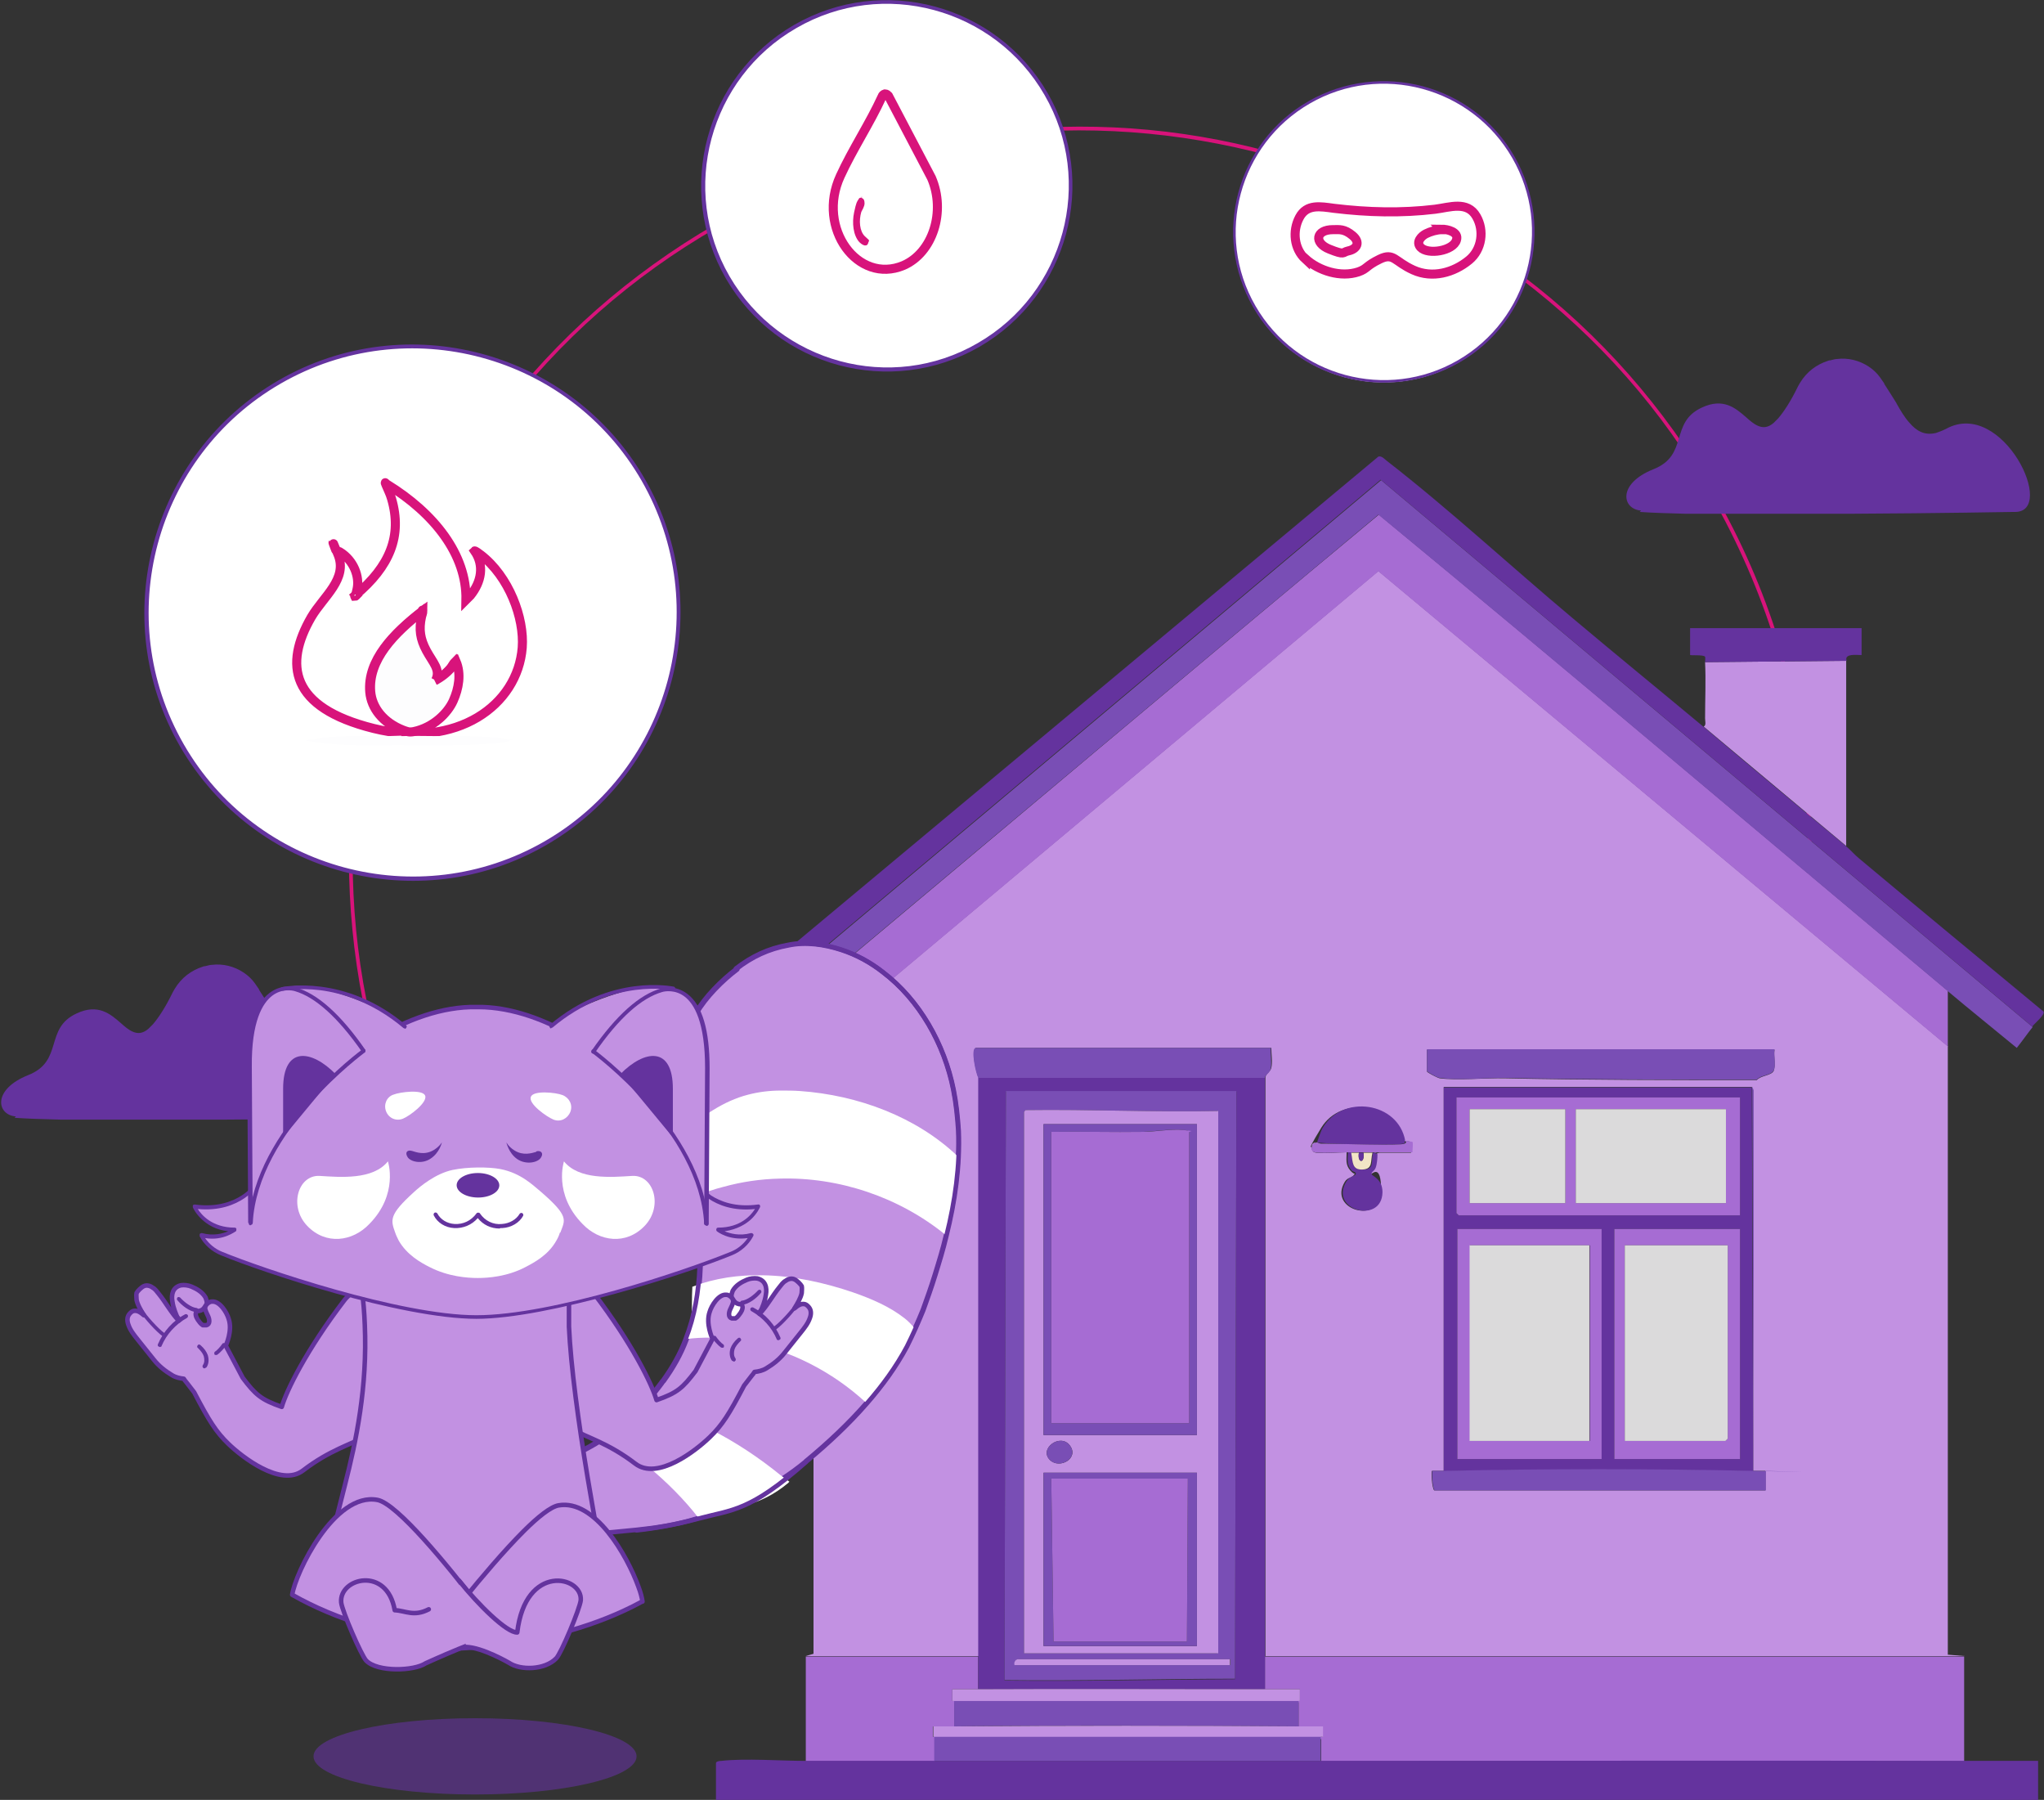 <?xml version="1.0" encoding="UTF-8"?>
<svg id="Layer_1" xmlns="http://www.w3.org/2000/svg" version="1.1" viewBox="0 0 450.5 396.6">
  <rect x="0" y="0" width="450.5" height="396.6" fill="#333333" stroke="none"/>
  <!-- Generator: Adobe Illustrator 29.1.0, SVG Export Plug-In . SVG Version: 2.1.0 Build 142)  -->
  <defs>
    <style>
      .st0, .st1 {
        fill: #fdfdfe;
      }

      .st2 {
        opacity: .6;
      }

      .st2, .st3 {
        fill: #64339e;
      }

      .st1, .st4, .st5 {
        stroke: #d8137b;
        stroke-miterlimit: 10;
      }

      .st1, .st5 {
        stroke-width: 2px;
      }

      .st6, .st4 {
        fill: #d8137b;
      }

      .st4 {
        stroke-width: .5px;
      }

      .st7 {
        stroke-width: 2.3px;
      }

      .st7, .st8, .st9 {
        fill: #c291e2;
      }

      .st7, .st8, .st10 {
        stroke: #64339e;
        stroke-linecap: round;
        stroke-linejoin: round;
      }

      .st5, .st10 {
        fill: none;
      }

      .st11 {
        fill: #794eb5;
      }

      .st12 {
        fill: #fff;
      }

      .st13 {
        fill: #dbdadb;
      }

      .st14 {
        fill: #a66cd3;
      }

      .st15 {
        fill: #f2e5c6;
      }
    </style>
  </defs>
  <g>
    <g>
      <path class="st6" d="M389.1,245.3l-.7-.3c16.7-44.9,12.5-94.4-11.3-135.9-10.8-18.8-24.9-34.8-42.1-47.8-16.5-12.5-35.1-21.6-55.2-27-20.1-5.4-40.7-6.9-61.3-4.4-21.3,2.6-41.6,9.4-60.4,20.2-18.8,10.8-34.8,24.9-47.8,42.1-12.5,16.5-21.6,35.1-27,55.2-5.4,20.1-6.9,40.7-4.4,61.3,2.6,21.3,9.4,41.6,20.2,60.4,7.4,12.8,16.4,24.5,26.9,34.7l-.6.6c-10.5-10.3-19.6-22-27-34.9-10.9-18.9-17.7-39.3-20.3-60.7-2.5-20.7-1.1-41.4,4.4-61.6,5.4-20.2,14.6-38.9,27.2-55.5,13-17.2,29.2-31.4,48-42.3,18.9-10.9,39.3-17.7,60.7-20.3,20.7-2.5,41.4-1.1,61.6,4.4,20.2,5.4,38.9,14.6,55.5,27.2,17.2,13,31.4,29.2,42.3,48,24,41.7,28.1,91.4,11.4,136.5Z"/>
      <circle class="st12" cx="90.9" cy="135" r="58.7" transform="translate(-68.8 103.8) rotate(-45)"/>
      <path class="st3" d="M120.4,186.2c-28.2,16.3-64.4,6.5-80.7-21.7-16.3-28.2-6.5-64.4,21.7-80.7,28.2-16.3,64.4-6.5,80.7,21.7,16.3,28.2,6.5,64.4-21.7,80.7ZM61.9,84.5c-27.8,16-37.4,51.7-21.4,79.5,16,27.8,51.7,37.4,79.5,21.4,27.8-16,37.4-51.7,21.4-79.5-16-27.8-51.7-37.4-79.5-21.4Z"/>
      <circle class="st12" cx="305" cy="51.1" r="33" transform="translate(15.1 159) rotate(-29.9)"/>
      <path class="st3" d="M321.6,79.9c-15.9,9.1-36.3,3.7-45.4-12.2-9.1-15.9-3.7-36.3,12.2-45.4,15.9-9.1,36.3-3.7,45.4,12.2,9.1,15.9,3.7,36.3-12.2,45.4ZM288.7,22.8c-15.6,9-21,29-12,44.6,9,15.6,29,21,44.6,12,15.6-9,21-29,12-44.6-9-15.6-29-21-44.6-12Z"/>
      <circle class="st12" cx="195.5" cy="40.9" r="40.5" transform="translate(105.2 219.1) rotate(-74.9)"/>
      <path class="st3" d="M215.9,76.4c-19.6,11.3-44.6,4.5-55.9-15-11.3-19.6-4.5-44.6,15-55.9,19.6-11.3,44.6-4.5,55.9,15,11.3,19.6,4.5,44.6-15,55.9ZM175.5,6.2c-19.1,11-25.8,35.6-14.7,54.7s35.6,25.8,54.7,14.7c19.1-11,25.8-35.6,14.7-54.7-11-19.1-35.6-25.8-54.7-14.7Z"/>
    </g>
    <path class="st3" d="M391.7,157.9h0s0,0,0,0Z"/>
    <polygon class="st12" points="194.4 40 198.8 34.4 194 31.8 190.2 36.6 194.4 40"/>
    <polygon class="st12" points="190.2 36.6 186.3 41.4 189.9 45.6 194.4 40 190.2 36.6"/>
    <polygon class="st12" points="200.7 45 195.2 51.8 197.2 54.2 198.7 56 204.9 48.4 200.7 45"/>
  </g>
  <path class="st5" d="M287.7,57.1c-2.5-2.3-2.9-6.2-1.3-9.2s4.6-2.4,7.6-2c7.4.9,14.9,1.1,22.3.2,3.2-.4,7.1-1.9,9.1,1.6,1.8,3.1,1.2,7.3-1.6,9.6-3.4,2.8-8.1,4.1-12.3,2.2s-4.3-3.9-7.4-2.4-2.7,2.1-4.7,2.8c-3.9,1.3-8.7-.2-11.7-2.9ZM293.8,50.6c-3.8,0-4.3,2.9-.8,4.3s2.8.7,4.1.4c2-.4,2.8-1.9,1-3.4s-2.9-1.3-4.2-1.3ZM317.8,50.6c-1.1,0-2.5.4-3.5.9s-2.3,1.8-1.2,3c1.6,1.7,7.2.8,7.9-1.6.6-1.8-2-2.4-3.3-2.4Z"/>
  <g>
    <path class="st5" d="M78.4,131.1c7.5-6.3,10.3-13,7.9-21.2-.3-1.1-.8-2-1.2-3s-.1-.3.2-.2c10.4,6.4,17.6,15.5,17.4,25.5l1-1c2.4-3,3.1-6.6.9-9.8.1-.1,1.2.7,1.3.8,6.3,4.8,9.7,14,9.2,20.5-1,12.7-14.4,22.4-32.8,17.8s-19.7-14.1-13.7-24.5c2.7-4.6,8.1-8.4,5.9-13.8s-.4-.7-.5-1c0,0,.8.4.9.4,3.1,1.9,4.4,5.5,3.8,8.2s-.3.9-.4,1.3-.2.1-.1.3c.2,0,.2-.1.3-.2ZM95.8,150c1.2-2.3-.9-4.4-2-6.5s-1.7-4.7-1.1-7.5.4-.9.3-1.3c-6.3,4.9-12.1,10.8-11.5,17.8.3,3.5,2.8,6.8,7.2,8.5s1.2.6,2.3.3c4.2-.9,7.4-3.9,8.7-6.8s1.8-5.9.6-8.7c-.4.4-.6.9-1,1.4-.9,1.1-2.3,2.2-3.7,2.9Z"/>
    <path class="st0" d="M88.5,162.2c2.7-.1,5.6,0,8.3,0,4.4,0,9.7-.1,13.9.5s1.7.2,1.6.5c-1,.4-2.2.5-3.3.6-6.8.6-14.5.4-21.4.4s-11.3.2-16.7-.5-3.5-.5-1.2-.9c5.3-1,13.1-.4,18.7-.7Z"/>
    <path class="st0" d="M78.4,131.1c0,0-.1.2-.3.2,0-.1.1-.2.1-.3h.1Z"/>
    <path class="st1" d="M95.8,150c1.4-.7,2.8-1.8,3.7-2.9s.5-1,1-1.4c1.2,2.8.6,6-.6,8.7s-4.4,5.9-8.7,6.8c-1.1.2-1.4,0-2.3-.3-4.4-1.7-6.9-5-7.2-8.5-.6-7,5.2-12.9,11.5-17.8,0,.4-.2.9-.3,1.3-.6,2.8-.3,4.9,1.1,7.5s3.2,4.2,2,6.5Z"/>
  </g>
  <g>
    <path class="st5" d="M195.1,20.7c.3,0,.5.2.7.4l9.5,18.1c3.2,7.4.3,16.5-6.2,19.3-10,4.2-19.2-8.2-13.9-19.7,2.7-5.9,6.5-11.6,9.2-17.5.1-.3.3-.5.6-.6Z"/>
    <path class="st4" d="M189.7,43.9c.4-.1.6.3.6.9s-.5,1.4-.7,1.8c-.6,2-.4,4.4.8,5.6s.9.5.7,1.3-1.2,0-1.5-.3c-1.3-1.4-1.6-4.1-1.1-6.4s.6-2.2.9-2.7.2-.2.3-.3Z"/>
  </g>
  <g>
    <path class="st9" d="M429.3,230.6c0,44.7,0,89.4,0,134l3.7.3h-154.1v-127.4c0-.9,1.1-1.3,1.3-2.2.3-1.3,0-3,0-4.4h-65c-1.3,0,0,5.7.5,6.6v127.4h-38.1l1.7-.5c0-44.7,0-89.5,0-134.2l124.5-104.4,125.5,104.7ZM391.1,231.3h-76.6v4.8c0,.2,2.3,1.4,2.8,1.5,4,.5,10.1-.1,14.4,0,18.5.4,37,.4,55.5.4.8-1,3.2-1,3.7-2s0-3.4.2-4.6ZM318.3,324.1c-.9,0-1.8,0-2.7,0-.2.2,0,3.8.5,4.3h73v-4.3c-.9,0-1.8,0-2.7,0v-4.3c0-26.5,0-53,0-79.5l-.3-.8h-67.9s0,84.6,0,84.6ZM290.2,251.7c0,0-.8,0-1,.5s-.1,1.5.5,1.7c1.1.4,5.5,0,7.1,0,0,1.6-.3,2.7.8,4s1.3.3.8,1-1.4.5-2,1.5c-3.8,6.3,7.9,9.4,8,2.3s-2.3-3.5-2.4-4,.7-.8.9-1.4c.3-.8.4-2.1.4-3,0,0,.4-.3.8-.3,2.3,0,4.6,0,6.9,0,0-.5.1-2.1,0-2.3s-1.6-.4-1.7-.3c-1.6-8.4-13.7-10.1-18.1-2.9s-1.2,3.1-1.3,3.2Z"/>
    <path class="st14" d="M215.6,365v7.2c-1.9,0-3.8,0-5.7,0v2.6h76.6v-2.6c-2.6,0-5.1,0-7.7,0v-7.2h154.1v23.1c-47.2-.1-94.5,0-141.7,0v-4.9h-85.2v4.9c-9.5,0-18.9,0-28.4,0v-23.1h38.1ZM210.3,380.4c-1.6,0-3.1,0-4.7,0v2.3h85.9v-2.3c-1.8,0-3.6,0-5.3,0v-5.3h-75.9v5.3Z"/>
    <path class="st14" d="M429.3,218.4v12.2l-125.5-104.7-124.5,104.4v-12.2c.3-.2.6-.8,1-1.2,41.2-34.5,82.3-69.2,123.6-103.5,42.1,34.7,83.7,70,125.5,105Z"/>
    <path class="st3" d="M177.5,388c9.5,0,18.9,0,28.4,0,28.4,0,56.8,0,85.2,0,47.2,0,94.5-.1,141.7,0,5.5,0,10.9,0,16.4,0v8.6H157.8v-8.1c0-.4.8-.5,1.2-.5,5.3-.6,13,0,18.6,0Z"/>
    <path class="st11" d="M448,226.3c-1.2,1.5-2.3,3.1-3.5,4.6-5.1-4.2-10.2-8.3-15.2-12.5-41.8-35-83.4-70.3-125.5-105-41.3,34.4-82.4,69-123.6,103.5-.4.4-.7.9-1,1.2-5,4.2-10.1,8.2-15,12.4-1.1.3-2.9-2.9-3.7-3.8l143.9-120.9,143.6,120.5Z"/>
    <path class="st3" d="M375.4,160.1c10.4,8.8,21,17.6,31.4,26.3,1,.8,2,2,3,2.8,13.5,11.3,27.1,22.5,40.6,33.7.4.7-2.2,2.8-2.5,3.3l-143.6-120.5-143.9,120.9c-.9-1-3.9-3.1-2.5-4.3l145.9-121.7c.7-.2,1.3.5,1.8.9,13.8,10.7,27.5,23.4,41,34.7,9.5,8,19.2,15.9,28.8,23.9Z"/>
    <path class="st9" d="M406.9,145.6v40.8c-10.4-8.7-21-17.6-31.4-26.3.6-.3.3-1.2.3-1.8,0-4,.2-8.4,0-12.4l31.1-.3Z"/>
    <path class="st3" d="M375.8,146c0-.3.1-1.1,0-1.3-.4-.5-3.3-.2-3.3-.4v-5.9h37.8v5.9c0,.2-4-.6-3.3,1.3l-31.1.3Z"/>
    <path class="st3" d="M278.8,237.5v134.7c-21,0-42.1-.1-63.2,0v-134.7h63.2ZM272.5,240.5h-50.8l-.3,129.8c17,.2,33.9-.2,50.8-.3l.3-129.4Z"/>
    <path class="st3" d="M386.1,239.5l.3,80.4v4.3c-22.3-.5-45.9-.5-68.2,0v-84.6s67.9,0,67.9,0ZM383.5,241.8h-62.5v25.5s.5.5.5.5h62v-26ZM353,270.8h-31.8v50.7h31.8v-50.7ZM383.5,270.8h-27.7v50.7h27.7v-50.7Z"/>
    <path class="st11" d="M391.1,231.3c-.2,1.3.4,3.5-.2,4.6s-2.9,1-3.7,2c-18.5,0-37,0-55.5-.4-4.3,0-10.4.6-14.4,0-.5,0-2.8-1.3-2.8-1.5v-4.8h76.6Z"/>
    <path class="st11" d="M215.6,237.5c-.5-.9-1.8-6.6-.5-6.6h65c-.1,1.4.2,3.1,0,4.4s-1.2,1.3-1.3,2.2h-63.2Z"/>
    <path class="st11" d="M318.3,324.1c22.3-.5,45.9-.5,68.2,0s1.8,0,2.7,0v4.3h-73c-.5-.4-.7-4.1-.5-4.3.9,0,1.8,0,2.7,0Z"/>
    <path class="st3" d="M309.6,251.3s0,.4,0,.6c-.7.6-15.4.2-17.5,0s-1.3,0-1.8-.3c.1-.1.8-2.5,1.3-3.2,4.4-7.3,16.5-5.6,18.1,2.9Z"/>
    <path class="st3" d="M297.9,254c.4,2-.2,3.7,2.5,3.7s1.7-1.9,2.2-3.7c.4,0,.8.3,1,.3,0,.9-.1,2.2-.4,3s-1,.9-.9,1.4,2.4,1,2.4,4c-.1,7.1-11.8,4-8-2.3.6-1,1.8-1.4,2-1.5.5-.7-.6-.7-.8-1-1.1-1.3-.9-2.3-.8-4,.3,0,.7,0,1,0Z"/>
    <path class="st14" d="M309.6,251.3c0,0,1.6.3,1.7.3.2.2,0,1.8,0,2.3-2.3,0-4.6,0-6.9,0s-.8.3-.8.3c-.2,0-.6-.3-1-.3-.7,0-1.3,0-2,0s-.7,0-1,0c-.6,0-1.1,0-1.7,0s-.7,0-1,0c-1.6,0-6,.3-7.1,0s-.7-1.2-.5-1.7.9-.4,1-.5c.6.4,1.2.3,1.8.3,2.1,0,16.8.5,17.5,0s0-.5,0-.6Z"/>
    <path class="st11" d="M386.5,319.8l-.3-80.4.3.8c0,26.5,0,53,0,79.5Z"/>
    <path class="st11" d="M205.9,388v-5.5h85.2v5.5c-28.4,0-56.8,0-85.2,0Z"/>
    <path class="st11" d="M210.3,380.4v-6h75.9v6c-25.3-.2-50.6-.3-75.9,0Z"/>
    <path class="st9" d="M215.6,372.2c21-.1,42.1,0,63.2,0s5.1,0,7.7,0v2.6h-76.6v-2.6c1.9,0,3.8,0,5.7,0Z"/>
    <path class="st9" d="M210.3,380.4c25.3-.2,50.6-.2,75.9,0,1.8,0,3.6,0,5.4,0v2.3h-85.9v-2.3c1.6,0,3.1,0,4.7,0Z"/>
    <path class="st11" d="M272.5,240.5l-.3,129.4c-16.9,0-33.9.5-50.8.3l.3-129.8h50.8ZM268.5,244.8c-14.2.3-28.4-.4-42.5-.2l-.3.4v119.3s42.7,0,42.7,0v-119.5ZM271.1,365.6h-46.6c-.6,0-1.1.7-.8,1.3h47.5c0,0,0-1.3,0-1.3Z"/>
    <path class="st14" d="M383.5,241.8v26h-62s-.5-.5-.5-.5v-25.5h62.5ZM345,244.4h-21.1v20.7h21.1v-20.7ZM380.4,244.4h-33.1v20.7h33.1v-20.7Z"/>
    <path class="st14" d="M353,270.8v50.7h-31.8v-50.7h31.8ZM350.4,274.4h-26.4v43.1h26.4v-43.1Z"/>
    <path class="st14" d="M383.5,270.8v50.7h-27.7v-50.7h27.7ZM380.8,274.4h-22.7v43.1h22.2s.5-.5.5-.5v-42.6Z"/>
    <path class="st15" d="M299.5,254c-.4,2.4,1.4,2.4,1,0,.7,0,1.3,0,2,0-.5,1.8.2,3.6-2.2,3.7s-2.1-1.7-2.5-3.7c.6,0,1.1,0,1.7,0Z"/>
    <path class="st3" d="M300.5,254c.4,2.4-1.4,2.4-1,0,.3,0,.7,0,1,0Z"/>
    <path class="st9" d="M268.5,244.8v119.5h-42.8v-119.3s.3-.4.3-.4c14.1-.2,28.3.5,42.5.2ZM263.8,247.7h-33.8v68.5h33.8v-68.5ZM231.4,321.7c2.2,2.1,6.5-.4,4.4-3.2s-6.9.7-4.4,3.2ZM263.8,324.5h-33.8v38.2h33.8v-38.2Z"/>
    <path class="st9" d="M271.1,365.6s0,1.3,0,1.3h-47.5c-.2-.6.2-1.3.8-1.3h46.6Z"/>
    <rect class="st13" x="347.3" y="244.4" width="33.1" height="20.7"/>
    <rect class="st13" x="323.9" y="244.4" width="21.1" height="20.7"/>
    <rect class="st13" x="323.9" y="274.4" width="26.4" height="43.1"/>
    <path class="st13" d="M380.8,274.4v42.6s-.5.5-.5.5h-22.2v-43.1h22.7Z"/>
    <path class="st11" d="M263.8,247.7v68.5h-33.8v-68.5h33.8ZM262.1,313.6v-64.1c0-.4-.8-.5-1.2-.5-2.9-.3-6.2.3-9,.4-6.7.1-13.5-.1-20.2,0v64.2h30.4Z"/>
    <path class="st11" d="M263.8,324.5v38.2h-33.8v-38.2h33.8ZM261.8,325.8h-30.1l.5,35.9h29.4l.2-35.9Z"/>
    <path class="st11" d="M231.4,321.7c-2.5-2.5,2.3-6,4.4-3.2s-2.3,5.3-4.4,3.2Z"/>
    <path class="st14" d="M262.1,313.6h-30.4v-64.2c6.7-.1,13.5.1,20.2,0,2.8,0,6.1-.7,9-.4s1.2.2,1.2.5v64.1Z"/>
    <polygon class="st14" points="261.8 325.8 261.6 361.7 232.2 361.7 231.7 325.8 261.8 325.8"/>
  </g>
  <path class="st3" d="M3.2,246.3c2.8.2,6.2.3,10,.4,1.5,0,3,0,4.6,0,.3,0,.7,0,1,0,1.5,0,3,0,4.6,0,1.2,0,2.4,0,3.7,0,1.8,0,3.7,0,5.5,0h.2c1.7,0,3.5,0,5.2,0h.4c1.8,0,3.6,0,5.4,0h.1c2,0,4.1,0,6.1,0,19-.1,35.7-.4,35.7-.4,9.7.4-2.5-25.2-15-18.3-.8.4-1.6.7-2.2.9-2.5.6-4.3-.4-5.9-2.3,0,0,0,0,0,0-1-1.1-1.9-2.6-2.8-4.2,0,0,0-.1-.1-.2-.8-1.3-1.7-2.7-2.6-4.1,0,0,0,0,0-.1-.3-.4-.6-.9-.9-1.3-.7-1-1.6-1.8-2.5-2.4-2.1-1.4-4.6-2-7-1.7-.5,0-1,.2-1.5.3t0,0c-.2,0-.3,0-.5.1-2.5.8-4.7,2.4-6.2,4.9-.1.2-.3.5-.4.7-1.7,3.5-3.2,5.7-4.4,7.1-.4.4-.7.7-1,1-1.3,1.1-2.4,1.1-3.5.6-.9-.4-1.7-1.1-2.6-1.9-2.3-2-5-4.3-9.7-2.1-7.2,3.3-2.8,10.5-10.7,13.6-8,3.2-6.9,8.8-2.7,9.1Z"/>
  <g>
    <path class="st8" d="M162.2,213.4c3.5-2.7,7.1-4.4,11.5-5.2,3.8-.8,7.9-.2,11.6,1,3.4,1.1,6.5,2.8,9.3,5,8,6.1,13.5,15.8,15.5,25.9.6,3,.9,6,1.1,9,.3,7.7-.8,15.5-2.7,23.1-.7,3-1.6,5.9-2.5,8.8-.8,2.6-1.7,5.1-2.6,7.6-1.1,2.7-2.3,5.4-3.6,8-2.4,4.5-5.4,8.6-8.8,12.5-4,4.6-8.5,8.8-13.2,12.7,0,0-.2.1-.2.2-6.7,5.6-15.5,9.9-23.7,12.5-5.1,1.6-9.9,2.2-13.7,2.6-14,1.4-23.7,2.2-28.4-1.2-3.6-2.5-4.2-5.4-4.2-5.4-1.8-4.4.5-7.6,3.8-7.6,3,0,10.3,1.7,22-6.1,4.2-2.8,8.5-6.6,12.5-12,.1-.2.2-.3.4-.5,2.1-2.9,3.8-5.9,5-9.1,2-5.1,2.9-10.4,3.1-16,.2-5.1-.1-10.3-.7-15.6-.2-1.4-.3-2.8-.5-4.2-.7-5.2-2-10.3-2.7-15.4-.1-.9-.2-1.9-.3-2.8-.5-6.2,0-12.6,3.3-17.9,2.1-3.6,5.7-7.2,9-9.7Z"/>
    <path class="st12" d="M152.7,283.5c4.9-1.9,10.1-2.6,15.4-2.5,6.7.1,13.6,1.6,20,3.8,4,1.4,8,3.1,11.3,5.7.9.7,1.6,1.5,2.3,2.3-1.1,2.7-.7,1.1-2.1,3.7-2.4,4.5-5.4,8.6-8.8,12.5-7.4-6.8-16.6-11.5-26.5-13.4-.4,0-.7-.1-1.1-.2-4-.7-8.2-.9-12.2-.3,2-5.1,1.3-6.1,1.6-11.6Z"/>
    <path class="st12" d="M142.4,309c3.4,1.1,6.8,2.4,10,3.9,1.4.7,2.9,1.4,4.3,2.1,5.5,2.8,10.6,6.2,15.4,10.1.5.4,1.1.8,1.9,1.4,0,0-.2.1-.2.2-6.7,5.6-11.8,5.1-19.9,7.7-3.1-4-7-7.9-11-11.2-3.2-2.6-6.5-4.8-9.5-6.5,4.2-2.8,4.7-1.9,8.8-7.3.1-.2.2-.3.4-.5Z"/>
    <path class="st12" d="M150.3,249.7c4.4-3.7,9.1-7.1,14.6-8.5,2.3-.6,4.7-.9,7.2-.9,1.4,0,2.8,0,4.2.1,12.8.9,25.7,5.7,34.8,14.4.3,7.7-.8,9.7-2.7,17.3-10.2-8.3-23.5-12.8-36.6-12.4-4.2.1-8.3.7-12.3,1.8-2,.5-4.1,1.2-6,2.1-.2-1.4-.3-2.8-.5-4.2-.7-5.2-1.9-4.5-2.6-9.7Z"/>
    <path class="st10" d="M111.2,322.8c3,0,10.3,1.7,22-6.1,4.2-2.8,8.5-6.6,12.5-12,.1-.2.2-.3.4-.5,2.1-2.9,3.8-5.9,5-9.1,2-5.1,2.9-10.4,3.1-16,.2-5.1-.1-10.3-.7-15.6-.2-1.4-.3-2.8-.5-4.2-.7-5.2-2-10.3-2.7-15.4-.1-.9-.2-1.9-.3-2.8-.5-6.2,0-12.6,3.3-17.9,2.1-3.6,5.7-7.2,9-9.7,3.5-2.7,7.1-4.4,11.5-5.2,3.8-.8,7.9-.2,11.6,1,3.4,1.1,6.5,2.8,9.3,5,8,6.1,13.5,15.8,15.5,25.9.6,3,.9,6,1.1,9,.3,7.7-.8,15.5-2.7,23.1-.7,3-1.6,5.9-2.5,8.8-.8,2.6-1.7,5.1-2.6,7.6-1.1,2.7-2.3,5.4-3.6,8-2.4,4.5-5.4,8.6-8.8,12.5-4,4.6-8.5,8.8-13.2,12.7,0,0-.2.1-.2.2-12.5,11-16.2,10.5-23.7,12.5-5.2,1.4-9.9,2.2-13.7,2.6"/>
    <g>
      <path class="st8" d="M157,294.9s-1.5-3.2-.6-5.8c.4-1.4,2-4,3.7-3.8.5,0,1,.4,1.3.8.1.2.2.5.2.5,0,.7-.4,1.3-.7,2-.3.7-.4,1.7.4,1.9.3,0,.5,0,.8,0,.5-.3.8-.8,1.1-1.2.4-.6.7-1.4.2-1.9-1.5,0-1.7-1-2.1-1.5-.2-.5,0-.9.2-1.5.7-1.2,1.9-1.9,3.1-2.4.7-.3,1.6-.4,2.3-.3,1.8.4,2.2,2,1.9,3.6-.2,1.5-.8,2.8-1.4,4.2,1.5-1.5,3-4.2,4.4-5.9.4-.5.8-1.1,1.4-1.4.5-.4,1.3-.6,1.9-.3.5.2,1.4,1.1,1.6,1.5.1.5,0,1,0,1.5-.2,1.1-1,2.4-1.6,3.4.7-.6,1.5-1.2,2.4-.9.3.1.7.5.9.8.4.6.4,1.4.1,2.2-.4,1.2-1.2,2.2-2,3.2-1,1.2-2.6,3.3-3.6,4.5-1.1,1.4-2.5,2.5-4,3.4-.8.5-1.7.7-2.6.8-.2.3-.4.6-.6.8l-1.7,2.2c-3.3,6.3-4.8,8.7-7.6,11.4-3,2.9-11.5,9.6-16.4,5.8-11.9-9.1-18.5-4.6-19.6-19.4-.9-12.2-2.4-18.8-.7-22.8.4.4,8,.6,11.2,4.7,8.4,11,12.8,20,13.8,23.5,4.6-1.6,5.8-2.7,8.6-6.4l3.7-7Z"/>
      <path class="st3" d="M161.5,299.9c.1.1.4.2.5,0,.2-.1.2-.4.1-.6-.4-.5-.4-1.3-.2-2,.2-.6.7-1.2,1.3-1.8.2-.1.2-.4,0-.6-.1-.2-.4-.2-.6,0-.8.7-1.3,1.4-1.6,2.2-.3,1-.2,2,.3,2.7,0,0,0,0,0,0Z"/>
      <path class="st3" d="M171.3,295.2c.1.1.3.2.5,0,.2,0,.3-.3.2-.5-1.2-2.8-3.3-5.2-6-6.6-.2-.1-.5,0-.6.2-.1.2,0,.5.2.6,2.5,1.4,4.5,3.6,5.6,6.2,0,0,0,0,0,.1Z"/>
      <path class="st3" d="M170.6,292.9c.1.1.4.2.5,0,1.3-.9,4-3.9,4.9-5.3.1-.2,0-.4-.1-.5-.2-.1-.4,0-.5,0-.8,1.3-3.5,4.3-4.7,5.1-.2.1-.2.4,0,.5,0,0,0,0,0,0Z"/>
      <path class="st3" d="M163.3,287.4c0,0,.2.1.3.1,1.4-.1,3.1-1.4,4.1-2.6.2-.2.1-.4,0-.6-.2-.2-.4-.1-.6,0-1,1.1-2.5,2.2-3.6,2.3-.2,0-.4.2-.4.5,0,0,0,.2.1.2Z"/>
      <path class="st3" d="M158.1,296.2c.2.2.5.5.8.7.2.1.4.1.6,0,.1-.2.1-.4,0-.6-.7-.5-1.2-1.1-1.7-1.8-.1-.2-.4-.2-.6-.1-.2.1-.2.4-.1.6.3.5.7.9,1.1,1.3Z"/>
      <path class="st3" d="M166.9,289.5s0,0,0,0c.2.2.4.1.6,0l1.6-1.8c.1-.2.1-.4,0-.6-.2-.2-.4-.1-.6,0l-1.6,1.8c-.1.2-.1.4,0,.6Z"/>
    </g>
    <ellipse class="st2" cx="104.7" cy="387" rx="35.6" ry="8.4"/>
    <path class="st8" d="M49.8,296.4s1.5-3.2.6-5.8c-.4-1.4-2-4-3.7-3.8-.5,0-1,.4-1.3.8-.1.2-.2.5-.2.5,0,.7.4,1.3.7,2,.3.7.4,1.7-.4,1.9-.3,0-.5,0-.8,0-.5-.3-.8-.8-1.1-1.2-.4-.6-.7-1.4-.2-1.9,1.5,0,1.7-1,2.1-1.5.2-.5,0-.9-.2-1.5-.7-1.2-1.9-1.9-3.1-2.4-.7-.3-1.6-.4-2.3-.3-1.8.4-2.2,2-1.9,3.6.2,1.5.8,2.8,1.4,4.2-1.5-1.5-3-4.2-4.4-5.9-.4-.5-.8-1.1-1.4-1.4-.5-.4-1.3-.6-1.9-.3-.5.2-1.4,1.1-1.6,1.5-.1.5,0,1,0,1.5.2,1.1,1,2.4,1.6,3.4-.7-.6-1.5-1.2-2.4-.9-.3.1-.7.5-.9.8-.4.6-.4,1.4-.1,2.2.4,1.2,1.2,2.2,2,3.2,1,1.2,2.6,3.3,3.6,4.5,1.1,1.4,2.5,2.5,4,3.4.8.5,1.7.7,2.6.8.2.3.4.6.6.8l1.7,2.2c3.3,6.3,4.8,8.7,7.6,11.4s11.5,9.6,16.4,5.8c11.9-9.1,18.5-4.6,19.6-19.4.9-12.2,2.4-18.8.7-22.8-.4.4-8,.6-11.2,4.7-8.4,11-12.8,20-13.8,23.5-4.6-1.6-5.8-2.7-8.6-6.4l-3.7-7Z"/>
    <path class="st3" d="M45.3,301.4c-.1.1-.4.2-.5,0-.2-.1-.2-.4-.1-.6.4-.5.4-1.3.2-2-.2-.6-.7-1.2-1.3-1.8-.2-.1-.2-.4,0-.6.1-.2.4-.2.6,0,.8.7,1.3,1.4,1.6,2.2.3,1,.2,2-.3,2.7,0,0,0,0,0,0Z"/>
    <path class="st3" d="M35.5,296.7c-.1.1-.3.2-.5,0-.2,0-.3-.3-.2-.5,1.2-2.8,3.3-5.2,6-6.6.2-.1.5,0,.6.2.1.2,0,.5-.2.6-2.5,1.4-4.5,3.6-5.6,6.2,0,0,0,0,0,.1Z"/>
    <path class="st3" d="M36.3,294.4c-.1.1-.4.2-.5,0-1.3-.9-4-3.9-4.9-5.3-.1-.2,0-.4.1-.5.2-.1.4,0,.5,0,.8,1.3,3.5,4.3,4.7,5.1.2.1.2.4,0,.5,0,0,0,0,0,0Z"/>
    <path class="st3" d="M43.5,289c0,0-.2.1-.3.1-1.4-.1-3.1-1.4-4.1-2.6-.2-.2-.1-.4,0-.6.2-.2.4-.1.6,0,1,1.1,2.5,2.2,3.6,2.3.2,0,.4.2.4.5,0,0,0,.2-.1.2Z"/>
    <path class="st3" d="M48.7,297.8c-.2.2-.5.5-.8.7-.2.1-.4.1-.6,0-.1-.2-.1-.4,0-.6.7-.5,1.2-1.1,1.7-1.8.1-.2.4-.2.6-.1.2.1.2.4.1.6-.3.5-.7.9-1.1,1.3Z"/>
    <path class="st3" d="M39.9,291s0,0,0,0c-.2.2-.4.1-.6,0l-1.6-1.8c-.1-.2-.1-.4,0-.6.2-.2.4-.1.6,0l1.6,1.8c.1.2.1.4,0,.6Z"/>
    <path class="st7" d="M163.9,293.1"/>
    <path class="st8" d="M103.5,360.5c-14.7,1.6-28.8-1.9-31.2-11.6-.5-2.1-.3-4.9.4-8.2.8-3.7,2-8.2,3.3-13.4,2.5-9.7,5-21.7,4.4-35.4-.1-2.6-.3-5.3-.7-8,0,0,2.6-.5,6.6-1.2,8.7-1.5,23.9-3.6,32.6-2.2,4.1.7,6.7,2.2,6.5,5,0,.5,0,1,0,1.6h0c0,1.5,0,3.3,0,5.2.4,8.8,2.1,21.2,4.1,33.2.7,4.3,1.5,8.6,2.2,12.7.3,1.4.5,2.8.8,4.1,3.6,19.4-14.4,16.6-29.1,18.2Z"/>
    <path class="st8" d="M141.5,352.9c-20.5,11.2-45.3,10.4-45.3,10.4l-.7-2.4s11.3-14.9,19.9-23.5c3.2-3.2,6-5.4,7.7-5.7,8-1.4,15.1,11,17.6,17.9.5,1.3.8,2.5.9,3.3Z"/>
    <path class="st8" d="M110.3,360.2l-1.2,2.4s-24.3.4-44.7-11.2c0,0,0,0,0,0,.7-4.8,9.3-22.7,18.8-20.9,4.3.8,15.6,14.6,22.1,23.1,2.9,3.8,4.9,6.5,4.9,6.5Z"/>
    <path class="st9" d="M158.3,270.9c6.7,0,8.9-5,8.9-5-10,1.4-13.9-5.2-13.9-5.2,4.4,2.5-1.2-4.8-8.7-15.8-7.5-11-24.3-23.2-39.5-23-15.2-.3-32,11.9-39.5,23-7.5,11-13,18.4-8.7,15.8,0,0-4,6.6-13.9,5.2,0,0,2.1,5,8.9,5,0,0-3,2.4-7.5,1.2h0c1,1.8,2.6,3.2,4.5,4,9.3,3.9,39.8,14,56.2,14s46.9-10.2,56.2-14c1.9-.8,3.5-2.2,4.5-4h0c-4.5,1.1-7.5-1.2-7.5-1.2Z"/>
    <path class="st3" d="M105.1,290.6c-16.9,0-47.7-10.4-56.4-14-2-.8-3.7-2.3-4.7-4.2,0-.2,0-.4,0-.5.1-.1.3-.2.5-.2,2.6.7,4.6.1,5.8-.4-2.8-.3-4.6-1.5-5.8-2.6-1.4-1.3-2-2.6-2-2.7,0-.1,0-.3,0-.4,0-.1.3-.2.4-.2,5,.7,8.4-.7,10.4-2,.9-.6,1.5-1.1,2-1.7-.2-2.9-.6-2.4,1.4-4.8s5-7.4,8.4-12.4c7.9-11.6,24.9-23.4,39.9-23.1,14.9-.3,32,11.6,39.9,23.1,3.4,5,6.2,7.9,8.1,11.3s3.2,4.3,1.7,5.9c.5.5,1.2,1.1,2,1.7,2,1.3,5.4,2.7,10.4,2,.2,0,.3,0,.4.2,0,.1.1.3,0,.4,0,0-.6,1.4-2,2.7-1.1,1-3,2.2-5.8,2.6,1.2.5,3.3,1.1,5.8.4.2,0,.3,0,.5.2.1.1.1.3,0,.5-1,1.9-2.7,3.4-4.7,4.2-10,4.1-40.4,14-56.4,14ZM45.2,272.8c.9,1.3,2.2,2.4,3.7,3,8.7,3.6,39.3,14,56.1,14s46.1-9.9,56.1-14c1.5-.6,2.8-1.7,3.7-3-4.1.6-6.7-1.4-6.8-1.5-.1-.1-.2-.3-.1-.5,0-.2.2-.3.4-.3h0c4.9,0,7.2-2.7,8.1-4.1-9.5,1-13.5-5.4-13.5-5.5-.1-.2,0-.4,0-.5.1-.1.4-.2.5,0,2.8,1.6-2.2-4.9-9.2-15.2-7.6-11.3-24.1-22.8-38.7-22.8s-.3,0-.5,0c-14.7-.3-31.4,11.4-39.2,22.8-7,10.3-9.4,15.4-9.2,15.2s.4,0,.5,0c.1.1.2.4,0,.5,0,0-4,6.4-13.5,5.5.8,1.3,3.2,4.1,8.1,4.1.2,0,.4.1.4.3,0,.2,0,.4-.1.5-.1,0-2.8,2.2-6.8,1.5Z"/>
    <path class="st9" d="M120,227.5s3-3,5.3-4.2c3.9-2.1,16.5-7.6,22.9-5.6,6.4,2.1,7.6,10.4,7.6,13.1,0,2.7-.2,34.1-.2,34.1l-2.4,1.3-33.1-38.7Z"/>
    <path class="st3" d="M121.5,226.6c-.1,0-.3,0-.3-.2-.2-.2-.1-.5,0-.6,13.5-11.4,27.1-8.4,27.3-8.4.2,0,.4.3.3.5,0,.2-.3.4-.5.3-.1,0-13.3-2.9-26.5,8.2,0,0-.2.1-.3.1Z"/>
    <path class="st3" d="M155.6,270h0c-.2,0-.4-.2-.4-.4l.2-34.3c0-10.1-2.4-14.1-4.5-15.7-2.1-1.6-4.4-1.2-5-1-4.5,1.3-9.5,5.7-14.8,13.4-.1.2-.4.2-.6.1-.2-.1-.2-.4-.1-.6,5.4-7.8,10.6-12.4,15.3-13.7.7-.2,3.3-.7,5.8,1.2,3.3,2.5,4.9,8,4.9,16.4l-.2,34.3c0,.2-.2.4-.4.4Z"/>
    <path class="st3" d="M136.7,236.7c5.4-5.5,11.6-6.2,11.6,3.2,0,3.5,0,7.6,0,10.7l-11.5-13.9Z"/>
    <path class="st12" d="M93.7,241.4c.6,1.5-3.4,4.5-4.9,5.1-1.5.6-3.1-.1-3.7-1.6-.6-1.5.1-3.2,1.6-3.7,1.5-.6,6.4-1.2,7,.2Z"/>
    <path class="st12" d="M117,241.7c-.6,1.5,3.5,4.4,5,5,1.5.6,3.1-.2,3.7-1.7.6-1.5-.2-3.1-1.7-3.7-1.5-.6-6.5-1.1-7,.4Z"/>
    <path class="st3" d="M155.6,270c-.2,0-.4-.2-.4-.4-1.1-20.4-24.5-37.4-24.7-37.6-.2-.1-.2-.4-.1-.6.1-.2.4-.2.6-.1.2.2,23.9,17.5,25.1,38.3,0,.2-.2.5-.4.5,0,0,0,0,0,0Z"/>
    <path class="st9" d="M90.7,227.5s-3-3-5.3-4.2c-3.9-2.1-16.5-7.6-22.9-5.6-6.4,2.1-7.6,10.4-7.6,13.1,0,2.7.2,34.1.2,34.1l2.4,1.3,33.1-38.7Z"/>
    <path class="st3" d="M89.2,226.6c-.1,0-.2,0-.3-.1-6.9-5.8-13.7-7.7-18.2-8.3-4.9-.6-8.2,0-8.3.1-.2,0-.5,0-.5-.3,0-.2,0-.5.3-.5.1,0,13.8-3,27.3,8.4.2.2.2.4,0,.6,0,.1-.2.2-.3.2Z"/>
    <path class="st3" d="M54.7,269.5l-.2-34.3c0-8.4,1.6-13.9,4.9-16.4,2.5-1.9,5-1.4,5.8-1.2,4.7,1.3,9.9,5.9,15.3,13.7.1.2,0,.5-.1.6-.2.1-.5,0-.6-.1-5.3-7.6-10.3-12.1-14.8-13.4-.6-.2-2.9-.6-5,1-2.1,1.6-4.6,5.6-4.5,15.7l.2,34.3h-.9Z"/>
    <path class="st3" d="M74,236.7c-5.4-5.5-11.6-6.2-11.6,3.2,0,3.5,0,7.6,0,10.7l11.5-13.9Z"/>
    <path class="st3" d="M55.2,270s0,0,0,0c-.2,0-.4-.2-.4-.5,1.2-20.8,24.8-38.1,25.1-38.3.2-.1.5,0,.6.1s0,.5-.1.6c-.2.2-23.6,17.2-24.7,37.6,0,.2-.2.4-.4.4Z"/>
    <path class="st12" d="M123.4,271.6c-.2.7-.5,1.3-.8,1.8h0c-1.8,3.2-4.9,4.8-6.8,5.8-4,2.1-8.2,2.4-10.5,2.4-2.3,0-6.5-.3-10.6-2.4-2-1-5-2.7-6.8-5.8-.3-.6-.6-1.2-.8-1.8-1-2.8-1.4-3.9,4.1-8.9,1.4-1.3,4.8-4.1,8.5-4.9,3.3-.7,8-.7,10.6-.2,4.6.9,7.3,3.7,8.8,4.9,6.5,5.6,5.4,6.3,4.4,9.1Z"/>
    <path class="st3" d="M110.1,270.7c-1.9,0-3.6-.8-4.8-2.3-1.3,1.5-3.2,2.3-5.2,2.2-2-.1-3.7-1.2-4.5-2.8-.1-.2,0-.5.2-.6.2-.1.5,0,.6.2.7,1.3,2.1,2.2,3.8,2.3,1.9.1,3.6-.7,4.8-2.3,0-.1.2-.2.4-.2h0c.1,0,.3,0,.4.2,1.1,1.6,2.9,2.5,4.8,2.3,1.7-.1,3.2-1,3.9-2.2.1-.2.4-.3.6-.2.2.1.3.4.2.6-.8,1.5-2.6,2.6-4.6,2.7-.1,0-.3,0-.4,0Z"/>
    <ellipse class="st3" cx="105.4" cy="261.3" rx="2.7" ry="4.7" transform="translate(-156.5 365.2) rotate(-89.7)"/>
    <path class="st12" d="M67.7,270.1c4.1,4.3,10,3.5,13.7-.4,6.5-6.6,4.1-13.8,4.1-13.8-3.3,4.1-10.4,3.5-15.1,3.2-4.7-.2-6.8,6.7-2.7,11Z"/>
    <path class="st12" d="M142.1,270.1c-4.1,4.3-10,3.5-13.7-.4-6.5-6.6-4.1-13.8-4.1-13.8,3.3,4.1,10.4,3.5,15.1,3.2,4.7-.2,6.8,6.7,2.7,11Z"/>
    <path class="st3" d="M97.4,251.7s-.5.9-1.8,1.7c-2,1.2-3.8.5-4.8.2-1-.3-1.6.3-1,1.3.6,1.1,3.2,1.7,5.1.4,2-1.3,2.5-3.6,2.5-3.6Z"/>
    <path class="st3" d="M118.2,253.8c-1,.3-2.9.9-4.8-.3-1.3-.8-1.8-1.8-1.8-1.8,0,0,.5,2.4,2.4,3.7,1.9,1.3,4.5.8,5.2-.3.7-1,0-1.7-1-1.4Z"/>
    <path class="st8" d="M94.5,354.6c-3.3,1.7-5.1.3-7.5.2-1.7-9.8-12.3-7.1-11.8-1.7.2,1.9,4.4,11.6,5.5,12.8,2.5,2.6,10.6,2.3,13.1.6,0,0,13.5-6.2,17.1-6.4"/>
    <path class="st8" d="M101.2,348.3c4.2,5.3,10.5,11.5,12.8,11.4,1.8-15.3,14.4-12.5,14-7.1-.2,1.9-4.3,11.7-5.4,12.8-2.5,2.6-7.9,2.7-10.4,1,0,0-5.8-3.4-9.5-3.5"/>
  </g>
  <path class="st3" d="M361.4,112.8c2.8.2,6.2.3,10,.4,1.5,0,3,0,4.6,0,.3,0,.7,0,1,0,1.5,0,3,0,4.6,0,1.2,0,2.4,0,3.7,0,1.8,0,3.7,0,5.5,0h.2c1.7,0,3.5,0,5.2,0h.4c1.8,0,3.6,0,5.4,0h.1c2,0,4.1,0,6.1,0,19-.1,35.7-.4,35.7-.4,9.7.4-2.5-25.2-15-18.3-.8.4-1.6.7-2.2.9-2.5.6-4.3-.4-5.9-2.3,0,0,0,0,0,0-1-1.1-1.9-2.6-2.8-4.2,0,0,0-.1-.1-.2-.8-1.3-1.7-2.7-2.6-4.1,0,0,0,0,0-.1-.3-.4-.6-.9-.9-1.3-.7-1-1.6-1.8-2.5-2.4-2.1-1.4-4.6-2-7-1.7-.5,0-1,.2-1.5.3t0,0c-.2,0-.3,0-.5.1-2.5.8-4.7,2.4-6.2,4.9-.1.2-.3.5-.4.7-1.7,3.5-3.2,5.7-4.4,7.1-.4.4-.7.7-1,1-1.3,1.1-2.4,1.1-3.5.6-.9-.4-1.7-1.1-2.6-1.9-2.3-2-5-4.3-9.7-2.1-7.2,3.3-2.8,10.5-10.7,13.6-8,3.2-6.9,8.8-2.7,9.1Z"/>
</svg>